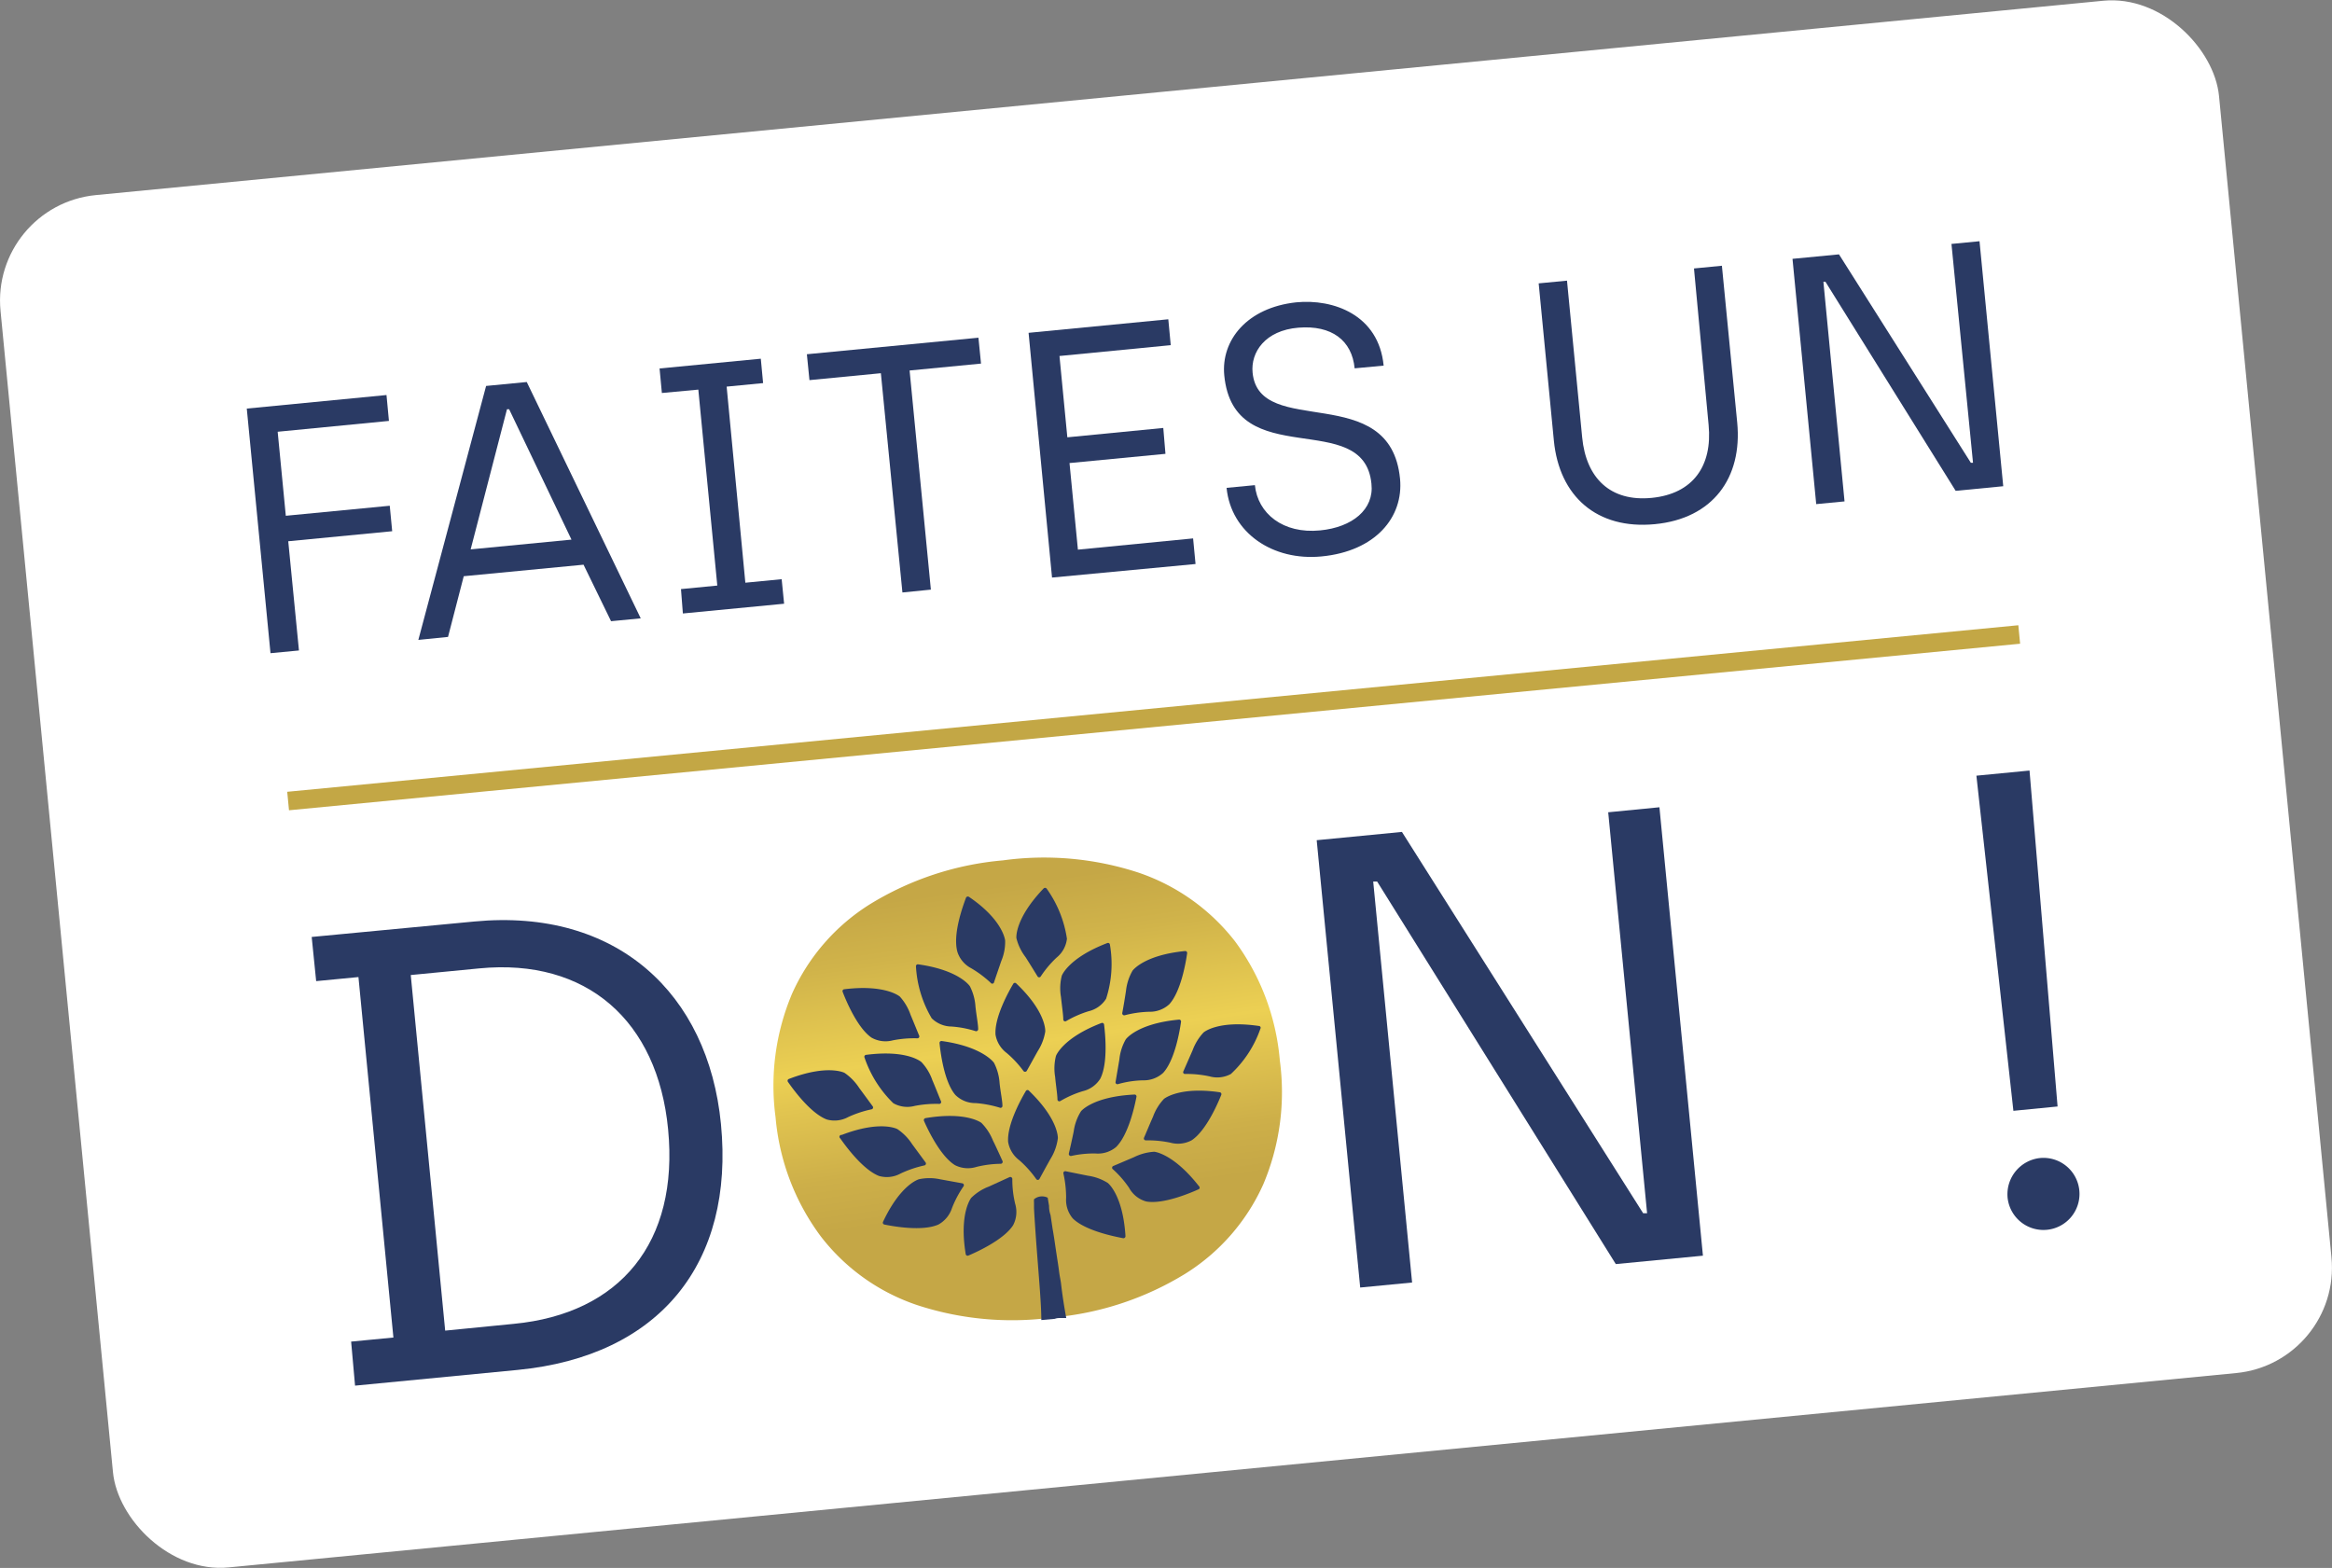 <svg xmlns="http://www.w3.org/2000/svg" xmlns:xlink="http://www.w3.org/1999/xlink" viewBox="0 0 172.08 115.7"><rect x="0" y="0" width="172.08" height="115.7" fill="#808080" stroke="none"/><defs><style>.a{fill:#fff;}.b{fill:#2a3a64;}.c{fill:none;stroke:#c3a745;stroke-miterlimit:10;stroke-width:1.37px;}.d{fill:url(#a);}</style><linearGradient id="a" x1="-206.44" y1="583.49" x2="-205.81" y2="607.19" gradientTransform="translate(213.55 -537.62) rotate(-6.43)" gradientUnits="userSpaceOnUse"><stop offset="0" stop-color="#c5a746"/><stop offset="0.18" stop-color="#d0b34a"/><stop offset="0.5" stop-color="#ecd053"/><stop offset="0.6" stop-color="#e2c550"/><stop offset="0.84" stop-color="#cdaf49"/><stop offset="1" stop-color="#c5a746"/></linearGradient></defs><rect class="a" x="3.81" y="6.98" width="164.47" height="101.74" rx="7.82" transform="translate(-5.18 8.57) rotate(-5.53)"/><path class="b" d="M18.21,30.15l10.31-1,.18,1.91-8.21.8.6,6.2,7.67-.74.18,1.88-7.67.74L22.06,48l-2.1.2Z"/><path class="b" d="M43.06,41.67l-8.84.85L33.06,47l-2.19.22,5-18.74,3-.29,8.41,17.44-2.19.21Zm-.89-1.85-4.6-9.62-.16,0L34.73,40.54Z"/><path class="b" d="M50.25,43.47l2.68-.26-1.4-14.46L48.84,29l-.17-1.81,7.47-.72.17,1.8-2.69.26L55,43l2.68-.26.18,1.81-7.47.72Z"/><path class="b" d="M65,27.54l-5.27.51-.19-1.91L72.2,24.92l.19,1.91-5.27.51,1.57,16.17-2.1.21Z"/><path class="b" d="M75.9,24.56l10.31-1,.18,1.91-8.21.8.58,6,7.08-.69L86,33.49l-7.08.68.62,6.39,8.5-.83.18,1.89-10.59,1Z"/><path class="b" d="M90.51,36l2.09-.2c.21,2.09,2.07,3.61,4.81,3.34,2.38-.23,4-1.55,3.79-3.44-.55-5.66-10.16-.74-10.86-8-.25-2.58,1.67-5,5.31-5.39,2.74-.27,6.09.92,6.45,4.67l-2.14.2c-.2-2.06-1.69-3.2-4.15-3S92.28,26,92.43,27.5c.48,4.93,10.17.52,10.88,7.83.27,2.85-1.83,5.35-5.79,5.73C93.93,41.41,90.84,39.33,90.51,36Z"/><path class="b" d="M114.66,32.51l-1.12-11.6,2.09-.2,1.12,11.57c.29,3,2.08,4.76,5.13,4.46s4.49-2.36,4.2-5.38L125,19.81l2.06-.2,1.13,11.57c.39,4.08-1.8,7.09-6.08,7.5S115.06,36.62,114.66,32.51Z"/><path class="b" d="M132.27,19.1l3.43-.33,9.73,15.38.16,0L144,18l2.07-.2,1.75,18.08-3.51.34L134.7,20.79l-.15,0L136.11,37l-2.09.2Z"/><path class="b" d="M25.91,99l3.12-.3L26.45,72.1l-3.12.3L23,69.14,35,68c10.5-1,17.26,5.3,18.2,14.94,1,10.25-4.5,17.13-15,18.15l-12,1.16Zm12-1.31c7.84-.75,12.2-6,11.39-14.36-.77-8-6-12.64-13.93-11.87l-5.06.49,2.54,26.24Z"/><path class="a" d="M57.94,82.45C57,72.71,63.55,64.59,73.15,63.66s17.6,5.88,18.53,15.52S86.07,97,76.43,98,58.89,92.28,57.94,82.45Zm29.77-2.88c-.75-7.75-6.89-13-14.21-12.32S61.16,74.32,61.91,82.07s6.89,13,14.21,12.31S88.47,87.41,87.71,79.57Z"/><path class="b" d="M97.16,62l6.29-.61,17.8,28.14.29,0-2.87-29.59,3.78-.37,3.21,33.09-6.43.62L101.62,65.05l-.29,0,2.87,29.59-3.83.37Z"/><path class="b" d="M145.84,57.24l3.92-.38,2.07,24.79-3.26.32Zm2.3,31.12a2.69,2.69,0,0,1,2.44-2.91,2.66,2.66,0,1,1-2.44,2.91Z"/><line class="c" x1="21.26" y1="59.11" x2="149" y2="46.82"/><path class="d" d="M94.44,78.26a17.45,17.45,0,0,1-1.22,9.13A15,15,0,0,1,87.45,94a22.4,22.4,0,0,1-9.76,3.22,22.5,22.5,0,0,1-10-.91,15,15,0,0,1-7.12-5.07,17.18,17.18,0,0,1-3.34-8.79,17.45,17.45,0,0,1,1.22-9.13,15,15,0,0,1,5.77-6.61A22.4,22.4,0,0,1,74,63.49a22.36,22.36,0,0,1,10,.9,15.19,15.19,0,0,1,7.13,5.07A17.21,17.21,0,0,1,94.44,78.26Z"/><path class="b" d="M78.68,97.26l-.41,0h0c-.14,0-.28,0-.43.06l-1,.09h0c0-1.12-.16-2.9-.36-5.52-.11-1.52-.17-2.46-.18-2.75v-.37a2.22,2.22,0,0,1,0-.27.89.89,0,0,1,.48-.21.94.94,0,0,1,.53.09l.1.6c0,.11,0,.36.11.68l.15,1c.06.33.12.72.18,1.13s.09.61.14.94.11.69.16,1.09.1.57.14.86C78.4,95.65,78.55,96.56,78.68,97.26Z"/><path class="b" d="M75,72.58a.14.14,0,0,0-.22,0c-.33.55-1.41,2.48-1.32,3.77a2.13,2.13,0,0,0,.82,1.35,7.72,7.72,0,0,1,1.24,1.33.15.15,0,0,0,.24,0c.18-.31.51-.92.82-1.47a3.74,3.74,0,0,0,.55-1.44h0S77.25,74.72,75,72.58Z"/><path class="b" d="M71.5,66.18a.15.15,0,0,0-.22.07c-.22.6-1,2.69-.63,4a2.08,2.08,0,0,0,1,1.19,8,8,0,0,1,1.45,1.08.14.14,0,0,0,.24,0c.11-.34.34-1,.54-1.59a3.66,3.66,0,0,0,.29-1.52h0S74.05,67.91,71.5,66.18Z"/><path class="b" d="M67.75,71.16a.14.14,0,0,0-.16.16,8.43,8.43,0,0,0,1.16,3.82,2.11,2.11,0,0,0,1.46.61,7.65,7.65,0,0,1,1.78.34.15.15,0,0,0,.19-.15c0-.36-.13-1-.2-1.67a3.82,3.82,0,0,0-.41-1.49h0S70.81,71.59,67.75,71.16Z"/><path class="b" d="M69.49,76.82a.14.14,0,0,0-.16.15c.06.64.33,2.84,1.16,3.82A2.08,2.08,0,0,0,72,81.4a8.29,8.29,0,0,1,1.78.34.14.14,0,0,0,.19-.15c0-.35-.14-1-.21-1.67a3.82,3.82,0,0,0-.41-1.49h0S72.54,77.24,69.49,76.82Z"/><path class="b" d="M68.29,82.51a.15.15,0,0,0-.11.2c.26.59,1.19,2.59,2.29,3.27a2.11,2.11,0,0,0,1.58.13,7.7,7.7,0,0,1,1.8-.23.15.15,0,0,0,.13-.2c-.15-.32-.45-1-.71-1.52a3.92,3.92,0,0,0-.85-1.3h0S71.33,82,68.29,82.51Z"/><path class="b" d="M63.91,77.84a.14.14,0,0,0-.12.19,8.5,8.5,0,0,0,2.13,3.38,2.1,2.1,0,0,0,1.57.2,8.16,8.16,0,0,1,1.81-.15.14.14,0,0,0,.14-.19c-.14-.33-.4-1-.64-1.56A3.73,3.73,0,0,0,68,78.38h0S67,77.44,63.91,77.84Z"/><path class="b" d="M58.21,79.62a.14.14,0,0,0-.07.21c.37.53,1.66,2.32,2.87,2.78a2.11,2.11,0,0,0,1.58-.18,8.15,8.15,0,0,1,1.72-.57.14.14,0,0,0,.09-.22l-1-1.36a4,4,0,0,0-1.08-1.11h0S61.09,78.51,58.21,79.62Z"/><path class="b" d="M62.11,83.75A.14.14,0,0,0,62,84c.37.53,1.67,2.32,2.87,2.78a2.11,2.11,0,0,0,1.58-.18A8.15,8.15,0,0,1,68.21,86a.14.14,0,0,0,.09-.22l-1-1.36a3.84,3.84,0,0,0-1.08-1.1h0S65,82.64,62.11,83.75Z"/><path class="b" d="M65.16,90.16a.14.14,0,0,0,.09.2c.63.13,2.81.53,4,0a2.15,2.15,0,0,0,1-1.22,7.89,7.89,0,0,1,.85-1.6.14.14,0,0,0-.09-.22l-1.65-.3a3.68,3.68,0,0,0-1.55,0h0S66.47,87.37,65.16,90.16Z"/><path class="b" d="M71.26,92.54a.14.14,0,0,0,.2.11c.59-.25,2.61-1.16,3.3-2.24a2.11,2.11,0,0,0,.15-1.58A7.62,7.62,0,0,1,74.7,87a.15.15,0,0,0-.2-.14l-1.53.7a3.73,3.73,0,0,0-1.3.83h0S70.76,89.5,71.26,92.54Z"/><path class="b" d="M62.29,73a.14.14,0,0,0-.11.19c.23.6,1.07,2.65,2.13,3.38a2.1,2.1,0,0,0,1.57.2,8.16,8.16,0,0,1,1.81-.15.14.14,0,0,0,.14-.19c-.14-.33-.41-1-.64-1.55a3.9,3.9,0,0,0-.79-1.34h0S65.35,72.62,62.29,73Z"/><path class="b" d="M77,65.57a.15.15,0,0,1,.23,0,8.48,8.48,0,0,1,1.5,3.7,2.08,2.08,0,0,1-.76,1.39,7.66,7.66,0,0,0-1.17,1.39.14.14,0,0,1-.24,0c-.19-.31-.55-.9-.89-1.43A3.76,3.76,0,0,1,75,69.22h0S74.85,67.82,77,65.57Z"/><path class="b" d="M81.71,69.59a.14.14,0,0,1,.19.11,8.33,8.33,0,0,1-.28,4,2.08,2.08,0,0,1-1.29.92,7.92,7.92,0,0,0-1.66.73.14.14,0,0,1-.21-.11c0-.35-.1-1-.17-1.67A3.76,3.76,0,0,1,78.35,72h0S78.83,70.69,81.71,69.59Z"/><path class="b" d="M81.28,75.49a.14.14,0,0,1,.19.11c.08.64.31,2.84-.28,4a2.08,2.08,0,0,1-1.29.92,7.69,7.69,0,0,0-1.66.73.14.14,0,0,1-.21-.11c0-.36-.11-1-.17-1.67a3.76,3.76,0,0,1,.06-1.55h0S78.4,76.59,81.28,75.49Z"/><path class="b" d="M83.71,80.77a.14.14,0,0,1,.15.17c-.12.63-.58,2.79-1.5,3.7a2.09,2.09,0,0,1-1.51.48,7.53,7.53,0,0,0-1.8.18.15.15,0,0,1-.18-.17c.08-.35.23-1,.36-1.64A3.73,3.73,0,0,1,79.77,82h0S80.63,80.92,83.71,80.77Z"/><path class="b" d="M87,75.24a.14.14,0,0,1,.15.16c-.09.64-.45,2.82-1.32,3.77a2.12,2.12,0,0,1-1.49.55A7.3,7.3,0,0,0,82.5,80a.14.14,0,0,1-.18-.17c.06-.35.17-1,.28-1.65a3.72,3.72,0,0,1,.47-1.48h0S83.88,75.53,87,75.24Z"/><path class="b" d="M92.9,75.71a.13.13,0,0,1,.11.19,8.26,8.26,0,0,1-2.18,3.35,2.1,2.1,0,0,1-1.57.18,7.94,7.94,0,0,0-1.81-.18.13.13,0,0,1-.13-.19L88,77.51a3.91,3.91,0,0,1,.81-1.32h0S89.85,75.26,92.9,75.71Z"/><path class="b" d="M90,80.6a.14.14,0,0,1,.12.19c-.24.6-1.11,2.64-2.18,3.35a2.12,2.12,0,0,1-1.58.18,8.11,8.11,0,0,0-1.8-.17.14.14,0,0,1-.14-.2c.14-.32.42-1,.66-1.54a3.81,3.81,0,0,1,.81-1.32h0S87,80.16,90,80.6Z"/><path class="b" d="M88.47,87.53a.14.14,0,0,1,0,.22c-.58.26-2.62,1.14-3.89.91a2.07,2.07,0,0,1-1.26-1,7.54,7.54,0,0,0-1.19-1.37.14.14,0,0,1,0-.24l1.55-.66a3.88,3.88,0,0,1,1.49-.4h0S86.57,85.1,88.47,87.53Z"/><path class="b" d="M83.05,91.22a.15.15,0,0,1-.17.15c-.63-.12-2.8-.55-3.72-1.46a2.12,2.12,0,0,1-.49-1.51,8.12,8.12,0,0,0-.2-1.8.14.14,0,0,1,.17-.17l1.64.33a3.73,3.73,0,0,1,1.46.53h0S82.86,88.14,83.05,91.22Z"/><path class="b" d="M87.45,70.18a.14.14,0,0,1,.15.16c-.09.64-.45,2.82-1.32,3.77a2.12,2.12,0,0,1-1.49.55,8,8,0,0,0-1.8.26.15.15,0,0,1-.18-.16c.07-.35.18-1,.28-1.66a3.77,3.77,0,0,1,.48-1.47h0S84.38,70.48,87.45,70.18Z"/><path class="b" d="M75.93,80.49a.14.14,0,0,0-.22,0c-.33.55-1.41,2.48-1.32,3.77a2.13,2.13,0,0,0,.83,1.36A7.89,7.89,0,0,1,76.46,87a.14.14,0,0,0,.24,0c.17-.31.5-.92.81-1.47A3.82,3.82,0,0,0,78.06,84h0S78.15,82.63,75.93,80.49Z"/></svg>